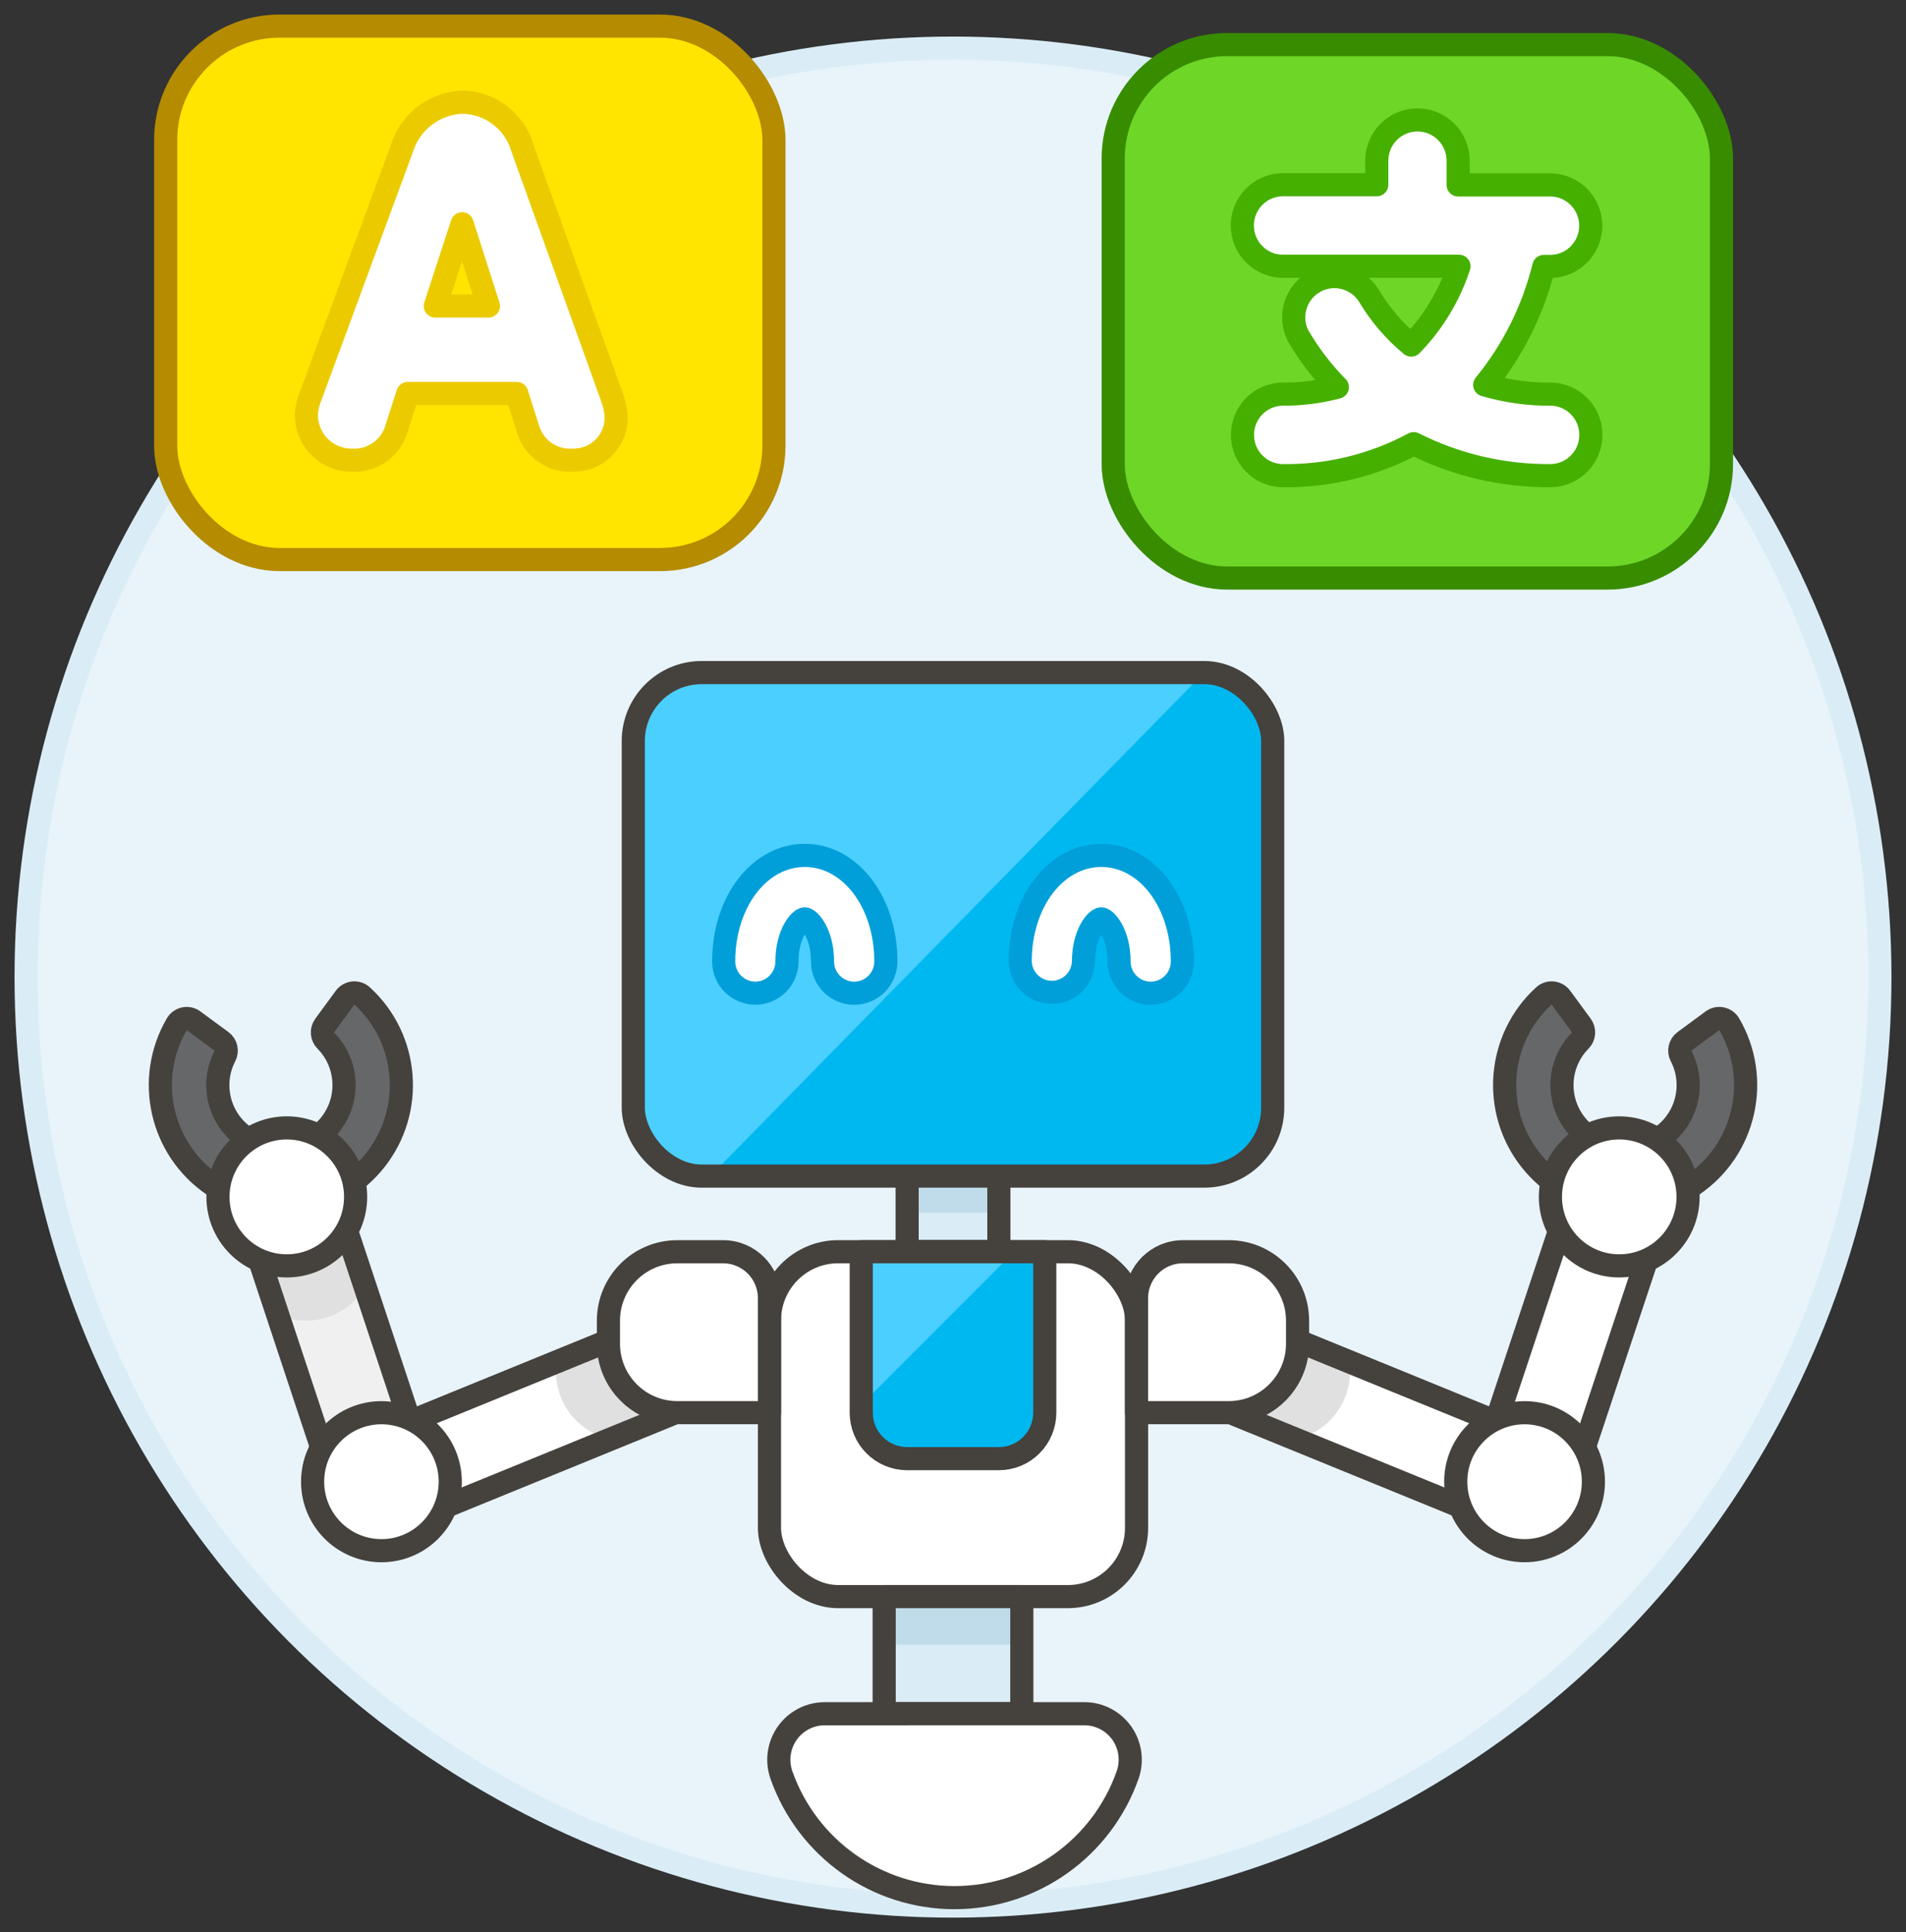 <?xml version="1.0" encoding="UTF-8"?>
<svg width="73px" height="74px" viewBox="0 0 73 74" version="1.1" xmlns="http://www.w3.org/2000/svg" xmlns:xlink="http://www.w3.org/1999/xlink">
    <rect x="0" y="0" width="73" height="74" fill="#333333" stroke="none"/>
    <title>2D509984-7401-4E83-B539-EEC63D6A112A</title>
    <g id="Key-Features" stroke="none" stroke-width="1" fill="none" fill-rule="evenodd">
        <g id="Key-Features-V8.1" transform="translate(-256, -5911)">
            <g id="Group-7" transform="translate(0, 5732)">
                <g id="Group-34" transform="translate(136, 148)">
                    <g id="translation-robot-robot-scientific-ai-ml-machine-translation-protocol-languages-learning" transform="translate(121, 32)">
                        <ellipse id="Oval" stroke="#DAEDF7" stroke-width="0.886" fill="#E8F4FA" fill-rule="nonzero" cx="35.5" cy="36.422" rx="35.5" ry="35.578"></ellipse>
                        <rect id="Rectangle" stroke="#B58B00" stroke-width="0.886" fill="#FFE500" fill-rule="nonzero" stroke-linecap="round" stroke-linejoin="round" x="5.345" y="0" width="23.297" height="20.43" rx="4.362"></rect>
                        <path d="M22.434,14.197 L19.012,4.679 C18.716,3.645 17.778,2.927 16.705,2.914 C15.642,2.954 14.719,3.658 14.397,4.673 L10.889,14.19 C10.79,14.426 10.738,14.679 10.735,14.935 C10.757,15.888 11.544,16.643 12.494,16.625 C13.286,16.661 13.996,16.14 14.2,15.373 L14.62,14.069 L18.791,14.069 L19.213,15.395 C19.425,16.159 20.14,16.671 20.93,16.624 C21.368,16.636 21.791,16.47 22.106,16.165 C22.42,15.86 22.599,15.44 22.601,15.002 C22.591,14.726 22.534,14.454 22.434,14.197 L22.434,14.197 Z M17.707,10.72 L15.671,10.72 L16.7,7.571 L17.707,10.72 Z" id="Shape" stroke="#EBCB00" stroke-width="0.886" fill="#FFFFFF" fill-rule="nonzero" stroke-linecap="round" stroke-linejoin="round"></path>
                        <rect id="Rectangle" stroke="#388C00" stroke-width="0.886" fill="#6DD627" fill-rule="nonzero" stroke-linecap="round" stroke-linejoin="round" x="41.636" y="0.708" width="23.297" height="20.43" rx="4.362"></rect>
                        <path d="M58.405,14.097 C57.545,14.102 56.69,13.982 55.865,13.741 C56.947,12.417 57.721,10.867 58.129,9.205 L58.405,9.205 C59.251,9.185 59.926,8.492 59.926,7.644 C59.926,6.795 59.251,6.102 58.405,6.082 L54.847,6.082 L54.847,5.118 C54.827,4.27 54.136,3.593 53.289,3.593 C52.443,3.593 51.752,4.27 51.731,5.118 L51.731,6.075 L48.102,6.075 C47.257,6.095 46.581,6.788 46.581,7.636 C46.581,8.485 47.257,9.178 48.102,9.198 L54.879,9.198 C54.509,10.331 53.883,11.364 53.051,12.216 C52.417,11.695 51.877,11.07 51.454,10.367 C51.032,9.644 50.116,9.383 49.378,9.775 C48.64,10.168 48.342,11.074 48.702,11.829 C49.121,12.558 49.631,13.23 50.221,13.828 C49.531,14.011 48.82,14.101 48.107,14.094 C47.261,14.115 46.586,14.808 46.586,15.656 C46.586,16.504 47.261,17.197 48.107,17.217 C49.863,17.244 51.597,16.823 53.145,15.992 C54.778,16.815 56.583,17.234 58.41,17.217 C59.256,17.197 59.931,16.504 59.931,15.656 C59.931,14.808 59.256,14.115 58.41,14.094 L58.405,14.097 Z" id="Path" stroke="#46B000" stroke-width="0.886" fill="#FFFFFF" fill-rule="nonzero" stroke-linecap="round" stroke-linejoin="round"></path>
                        <g id="Group" transform="translate(5.142, 24.758)">
                            <polygon id="Path" fill="#DAEDF7" fill-rule="nonzero" points="28.601 18.658 32.115 18.658 32.115 22.18 28.601 22.18"></polygon>
                            <polygon id="Path" fill="#C0DCEB" fill-rule="nonzero" points="28.601 18.658 32.115 18.658 32.115 20.686 28.601 20.686"></polygon>
                            <polygon id="Path" stroke="#45413C" stroke-width="0.886" stroke-linecap="round" stroke-linejoin="round" points="28.601 18.658 32.115 18.658 32.115 22.18 28.601 22.18"></polygon>
                            <rect id="Rectangle" fill="#00B8F0" fill-rule="nonzero" x="18.113" y="0.001" width="24.49" height="19.284" rx="2.62"></rect>
                            <path d="M21.061,19.285 L20.737,19.285 C20.04,19.286 19.372,19.009 18.88,18.516 C18.387,18.022 18.11,17.353 18.111,16.655 L18.111,2.63 C18.111,1.178 19.286,0 20.735,0 L39.979,0 L21.061,19.285 Z" id="Path" fill="#4ACFFF" fill-rule="nonzero"></path>
                            <path d="M26.572,12.281 C25.902,12.28 25.36,11.735 25.36,11.064 C25.36,9.997 24.855,9.434 24.68,9.434 C24.505,9.434 23.999,9.994 23.999,11.064 C23.999,11.735 23.456,12.279 22.787,12.279 C22.117,12.279 21.575,11.735 21.575,11.064 C21.575,8.787 22.939,7.003 24.681,7.003 C26.423,7.003 27.787,8.787 27.787,11.064 C27.787,11.387 27.659,11.696 27.431,11.925 C27.203,12.153 26.894,12.281 26.572,12.281 L26.572,12.281 Z" id="Path" stroke="#009FD9" stroke-width="0.886" fill="#FFFFFF" fill-rule="nonzero"></path>
                            <path d="M37.929,12.281 C37.26,12.28 36.717,11.735 36.717,11.064 C36.717,9.997 36.211,9.434 36.036,9.434 C35.861,9.434 35.356,9.994 35.356,11.064 C35.339,11.722 34.801,12.247 34.144,12.247 C33.486,12.247 32.949,11.722 32.931,11.064 C32.931,8.787 34.295,7.003 36.037,7.003 C37.779,7.003 39.143,8.787 39.143,11.064 C39.143,11.387 39.016,11.696 38.788,11.924 C38.56,12.153 38.251,12.281 37.929,12.281 L37.929,12.281 Z" id="Path" stroke="#009FD9" stroke-width="0.886" fill="#FFFFFF" fill-rule="nonzero"></path>
                            <rect id="Rectangle" stroke="#45413C" stroke-width="0.886" stroke-linecap="round" stroke-linejoin="round" x="18.113" y="0.001" width="24.49" height="19.284" rx="2.62"></rect>
                            <g transform="translate(0, 12.269)">
                                <polygon id="Path" fill="#FFFFFF" fill-rule="nonzero" points="38.616 15.107 39.942 11.844 52.149 16.828 50.823 20.09"></polygon>
                                <path d="M39.398,13.185 L39.942,11.845 L45.563,14.14 L45.563,14.508 C45.563,15.755 44.694,16.832 43.477,17.092 L39.395,15.427 L39.398,13.185 Z" id="Path" fill="#E0E0E0" fill-rule="nonzero"></path>
                                <polygon id="Path" stroke="#45413C" stroke-width="0.886" stroke-linecap="round" stroke-linejoin="round" points="38.616 15.107 39.942 11.844 52.149 16.828 50.823 20.09"></polygon>
                                <polygon id="Path" fill="#F0F0F0" fill-rule="nonzero" points="50.746 17.662 53.81 8.442 57.145 9.555 54.08 18.775"></polygon>
                                <path d="M52.873,11.262 L53.811,8.441 L57.146,9.558 L56.228,12.315 C55.005,12.872 53.56,12.418 52.873,11.262 L52.873,11.262 Z" id="Path" fill="#E0E0E0" fill-rule="nonzero"></path>
                                <polygon id="Path" stroke="#45413C" stroke-width="0.886" fill="#FFFFFF" fill-rule="nonzero" stroke-linecap="round" stroke-linejoin="round" points="50.746 17.662 53.81 8.442 57.145 9.555 54.08 18.775"></polygon>
                                <path d="M59.446,1.066 C59.546,0.991 59.673,0.963 59.796,0.989 C59.917,1.015 60.023,1.091 60.086,1.198 C61.308,3.295 60.704,5.982 58.703,7.351 C56.702,8.72 53.985,8.305 52.482,6.401 C50.978,4.497 51.2,1.752 52.989,0.115 C53.081,0.031 53.204,-0.01 53.328,0.002 C53.453,0.015 53.566,0.079 53.64,0.18 L54.427,1.253 C54.553,1.428 54.535,1.669 54.384,1.824 C53.511,2.704 53.444,4.104 54.228,5.064 C55.012,6.025 56.394,6.237 57.428,5.554 C58.462,4.871 58.814,3.515 58.242,2.414 C58.142,2.221 58.197,1.984 58.372,1.856 L59.446,1.066 Z" id="Path" fill="#656769" fill-rule="nonzero"></path>
                                <path d="M59.446,1.066 C59.546,0.991 59.673,0.963 59.796,0.989 C59.917,1.015 60.023,1.091 60.086,1.198 C61.308,3.295 60.704,5.982 58.703,7.351 C56.702,8.72 53.985,8.305 52.482,6.401 C50.978,4.497 51.2,1.752 52.989,0.115 C53.081,0.031 53.204,-0.01 53.328,0.002 C53.453,0.015 53.566,0.079 53.64,0.18 L54.427,1.253 C54.553,1.428 54.535,1.669 54.384,1.824 C53.511,2.704 53.444,4.104 54.228,5.064 C55.012,6.025 56.394,6.237 57.428,5.554 C58.462,4.871 58.814,3.515 58.242,2.414 C58.142,2.221 58.197,1.984 58.372,1.856 L59.446,1.066 Z" id="Path" stroke="#45413C" stroke-width="0.886" stroke-linecap="round" stroke-linejoin="round"></path>
                                <ellipse id="Oval" stroke="#45413C" stroke-width="0.886" fill="#FFFFFF" fill-rule="nonzero" stroke-linecap="round" stroke-linejoin="round" cx="55.875" cy="7.812" rx="2.636" ry="2.642"></ellipse>
                                <ellipse id="Oval" stroke="#45413C" stroke-width="0.886" fill="#FFFFFF" fill-rule="nonzero" stroke-linecap="round" stroke-linejoin="round" cx="52.249" cy="18.72" rx="2.636" ry="2.642"></ellipse>
                                <rect id="Rectangle" stroke="#45413C" stroke-width="0.886" fill="#FFFFFF" fill-rule="nonzero" stroke-linecap="round" stroke-linejoin="round" x="23.329" y="9.912" width="14.059" height="13.209" rx="2.632"></rect>
                                <polygon id="Path" fill="#DAEDF7" fill-rule="nonzero" points="27.722 23.121 32.994 23.121 32.994 27.606 27.722 27.606"></polygon>
                                <polygon id="Path" fill="#C0DCEB" fill-rule="nonzero" points="27.727 23.121 32.998 23.121 32.998 24.964 27.727 24.964"></polygon>
                                <polygon id="Path" stroke="#45413C" stroke-width="0.886" stroke-linecap="round" stroke-linejoin="round" points="27.722 23.121 32.994 23.121 32.994 27.606 27.722 27.606"></polygon>
                                <path d="M33.873,16.076 C33.873,16.543 33.688,16.991 33.358,17.321 C33.029,17.652 32.581,17.837 32.115,17.837 L28.601,17.837 C28.135,17.837 27.688,17.652 27.358,17.321 C27.028,16.991 26.843,16.543 26.844,16.076 L26.844,9.913 L33.873,9.913 L33.873,16.076 Z" id="Path" fill="#00B8F0" fill-rule="nonzero"></path>
                                <polygon id="Path" fill="#4ACFFF" fill-rule="nonzero" points="32.7 9.912 26.844 15.777 26.844 9.912 32.7 9.912"></polygon>
                                <path d="M33.873,16.076 C33.873,16.543 33.688,16.991 33.358,17.321 C33.029,17.652 32.581,17.837 32.115,17.837 L28.601,17.837 C28.135,17.837 27.688,17.652 27.358,17.321 C27.028,16.991 26.843,16.543 26.844,16.076 L26.844,9.913 L33.873,9.913 L33.873,16.076 Z" id="Path" stroke="#45413C" stroke-width="0.886" stroke-linecap="round" stroke-linejoin="round"></path>
                                <path d="M35.388,27.606 C35.959,27.606 36.494,27.883 36.824,28.35 C37.153,28.817 37.236,29.416 37.045,29.955 C36.051,32.769 33.395,34.65 30.416,34.65 C27.437,34.65 24.781,32.769 23.787,29.955 C23.597,29.416 23.68,28.818 24.009,28.351 C24.338,27.884 24.874,27.606 25.444,27.607 L35.388,27.606 Z" id="Path" stroke="#45413C" stroke-width="0.886" fill="#FFFFFF" fill-rule="nonzero" stroke-linecap="round" stroke-linejoin="round"></path>
                                <path d="M37.387,16.076 L40.919,16.076 C42.375,16.076 43.555,14.893 43.555,13.434 L43.555,12.553 C43.554,11.095 42.374,9.913 40.919,9.913 L39.162,9.913 C38.189,9.913 37.397,10.699 37.387,11.675 L37.387,16.076 Z" id="Path" stroke="#45413C" stroke-width="0.886" fill="#FFFFFF" fill-rule="nonzero" stroke-linecap="round" stroke-linejoin="round"></path>
                                <polygon id="Path" fill="#FFFFFF" fill-rule="nonzero" points="8.567 16.828 20.774 11.845 22.1 15.107 9.893 20.091"></polygon>
                                <path d="M21.318,13.185 L20.773,11.845 L15.153,14.14 L15.153,14.508 C15.152,15.755 16.022,16.832 17.238,17.092 L21.321,15.427 L21.318,13.185 Z" id="Path" fill="#E0E0E0" fill-rule="nonzero"></path>
                                <polygon id="Path" stroke="#45413C" stroke-width="0.886" stroke-linecap="round" stroke-linejoin="round" points="8.567 16.828 20.774 11.845 22.1 15.107 9.893 20.091"></polygon>
                                <path d="M23.329,16.076 L19.797,16.076 C18.341,16.076 17.161,14.893 17.161,13.434 L17.161,12.553 C17.162,11.095 18.342,9.913 19.797,9.913 L21.554,9.913 C22.528,9.913 23.319,10.699 23.329,11.675 L23.329,16.076 Z" id="Path" stroke="#45413C" stroke-width="0.886" fill="#FFFFFF" fill-rule="nonzero" stroke-linecap="round" stroke-linejoin="round"></path>
                                <polygon id="Path" fill="#F0F0F0" fill-rule="nonzero" points="3.579 9.567 6.914 8.456 9.972 17.678 6.637 18.79"></polygon>
                                <path d="M7.843,11.262 L6.905,8.441 L3.571,9.558 L4.488,12.315 C5.711,12.872 7.156,12.418 7.843,11.262 L7.843,11.262 Z" id="Path" fill="#E0E0E0" fill-rule="nonzero"></path>
                                <polygon id="Path" stroke="#45413C" stroke-width="0.886" stroke-linecap="round" stroke-linejoin="round" points="3.579 9.567 6.914 8.456 9.972 17.678 6.637 18.79"></polygon>
                                <path d="M1.27,1.066 C1.17,0.991 1.043,0.963 0.921,0.989 C0.799,1.015 0.694,1.091 0.63,1.198 C-0.592,3.295 0.012,5.982 2.013,7.351 C4.014,8.72 6.731,8.305 8.234,6.401 C9.738,4.497 9.516,1.752 7.727,0.115 C7.635,0.031 7.512,-0.01 7.388,0.002 C7.264,0.015 7.151,0.079 7.076,0.18 L6.289,1.253 C6.163,1.428 6.181,1.669 6.332,1.824 C7.205,2.704 7.272,4.104 6.488,5.064 C5.704,6.025 4.322,6.237 3.288,5.554 C2.254,4.871 1.902,3.515 2.474,2.414 C2.574,2.221 2.519,1.984 2.344,1.856 L1.27,1.066 Z" id="Path" fill="#656769" fill-rule="nonzero"></path>
                                <path d="M1.27,1.066 C1.17,0.991 1.043,0.963 0.921,0.989 C0.799,1.015 0.694,1.091 0.63,1.198 C-0.592,3.295 0.012,5.982 2.013,7.351 C4.014,8.72 6.731,8.305 8.234,6.401 C9.738,4.497 9.516,1.752 7.727,0.115 C7.635,0.031 7.512,-0.01 7.388,0.002 C7.264,0.015 7.151,0.079 7.076,0.18 L6.289,1.253 C6.163,1.428 6.181,1.669 6.332,1.824 C7.205,2.704 7.272,4.104 6.488,5.064 C5.704,6.025 4.322,6.237 3.288,5.554 C2.254,4.871 1.902,3.515 2.474,2.414 C2.574,2.221 2.519,1.984 2.344,1.856 L1.27,1.066 Z" id="Path" stroke="#45413C" stroke-width="0.886" stroke-linecap="round" stroke-linejoin="round"></path>
                                <ellipse id="Oval" stroke="#45413C" stroke-width="0.886" fill="#FFFFFF" fill-rule="nonzero" stroke-linecap="round" stroke-linejoin="round" cx="4.842" cy="7.812" rx="2.636" ry="2.642"></ellipse>
                                <ellipse id="Oval" stroke="#45413C" stroke-width="0.886" fill="#FFFFFF" fill-rule="nonzero" stroke-linecap="round" stroke-linejoin="round" cx="8.467" cy="18.72" rx="2.636" ry="2.642"></ellipse>
                            </g>
                        </g>
                    </g>
                </g>
            </g>
        </g>
    </g>
</svg>